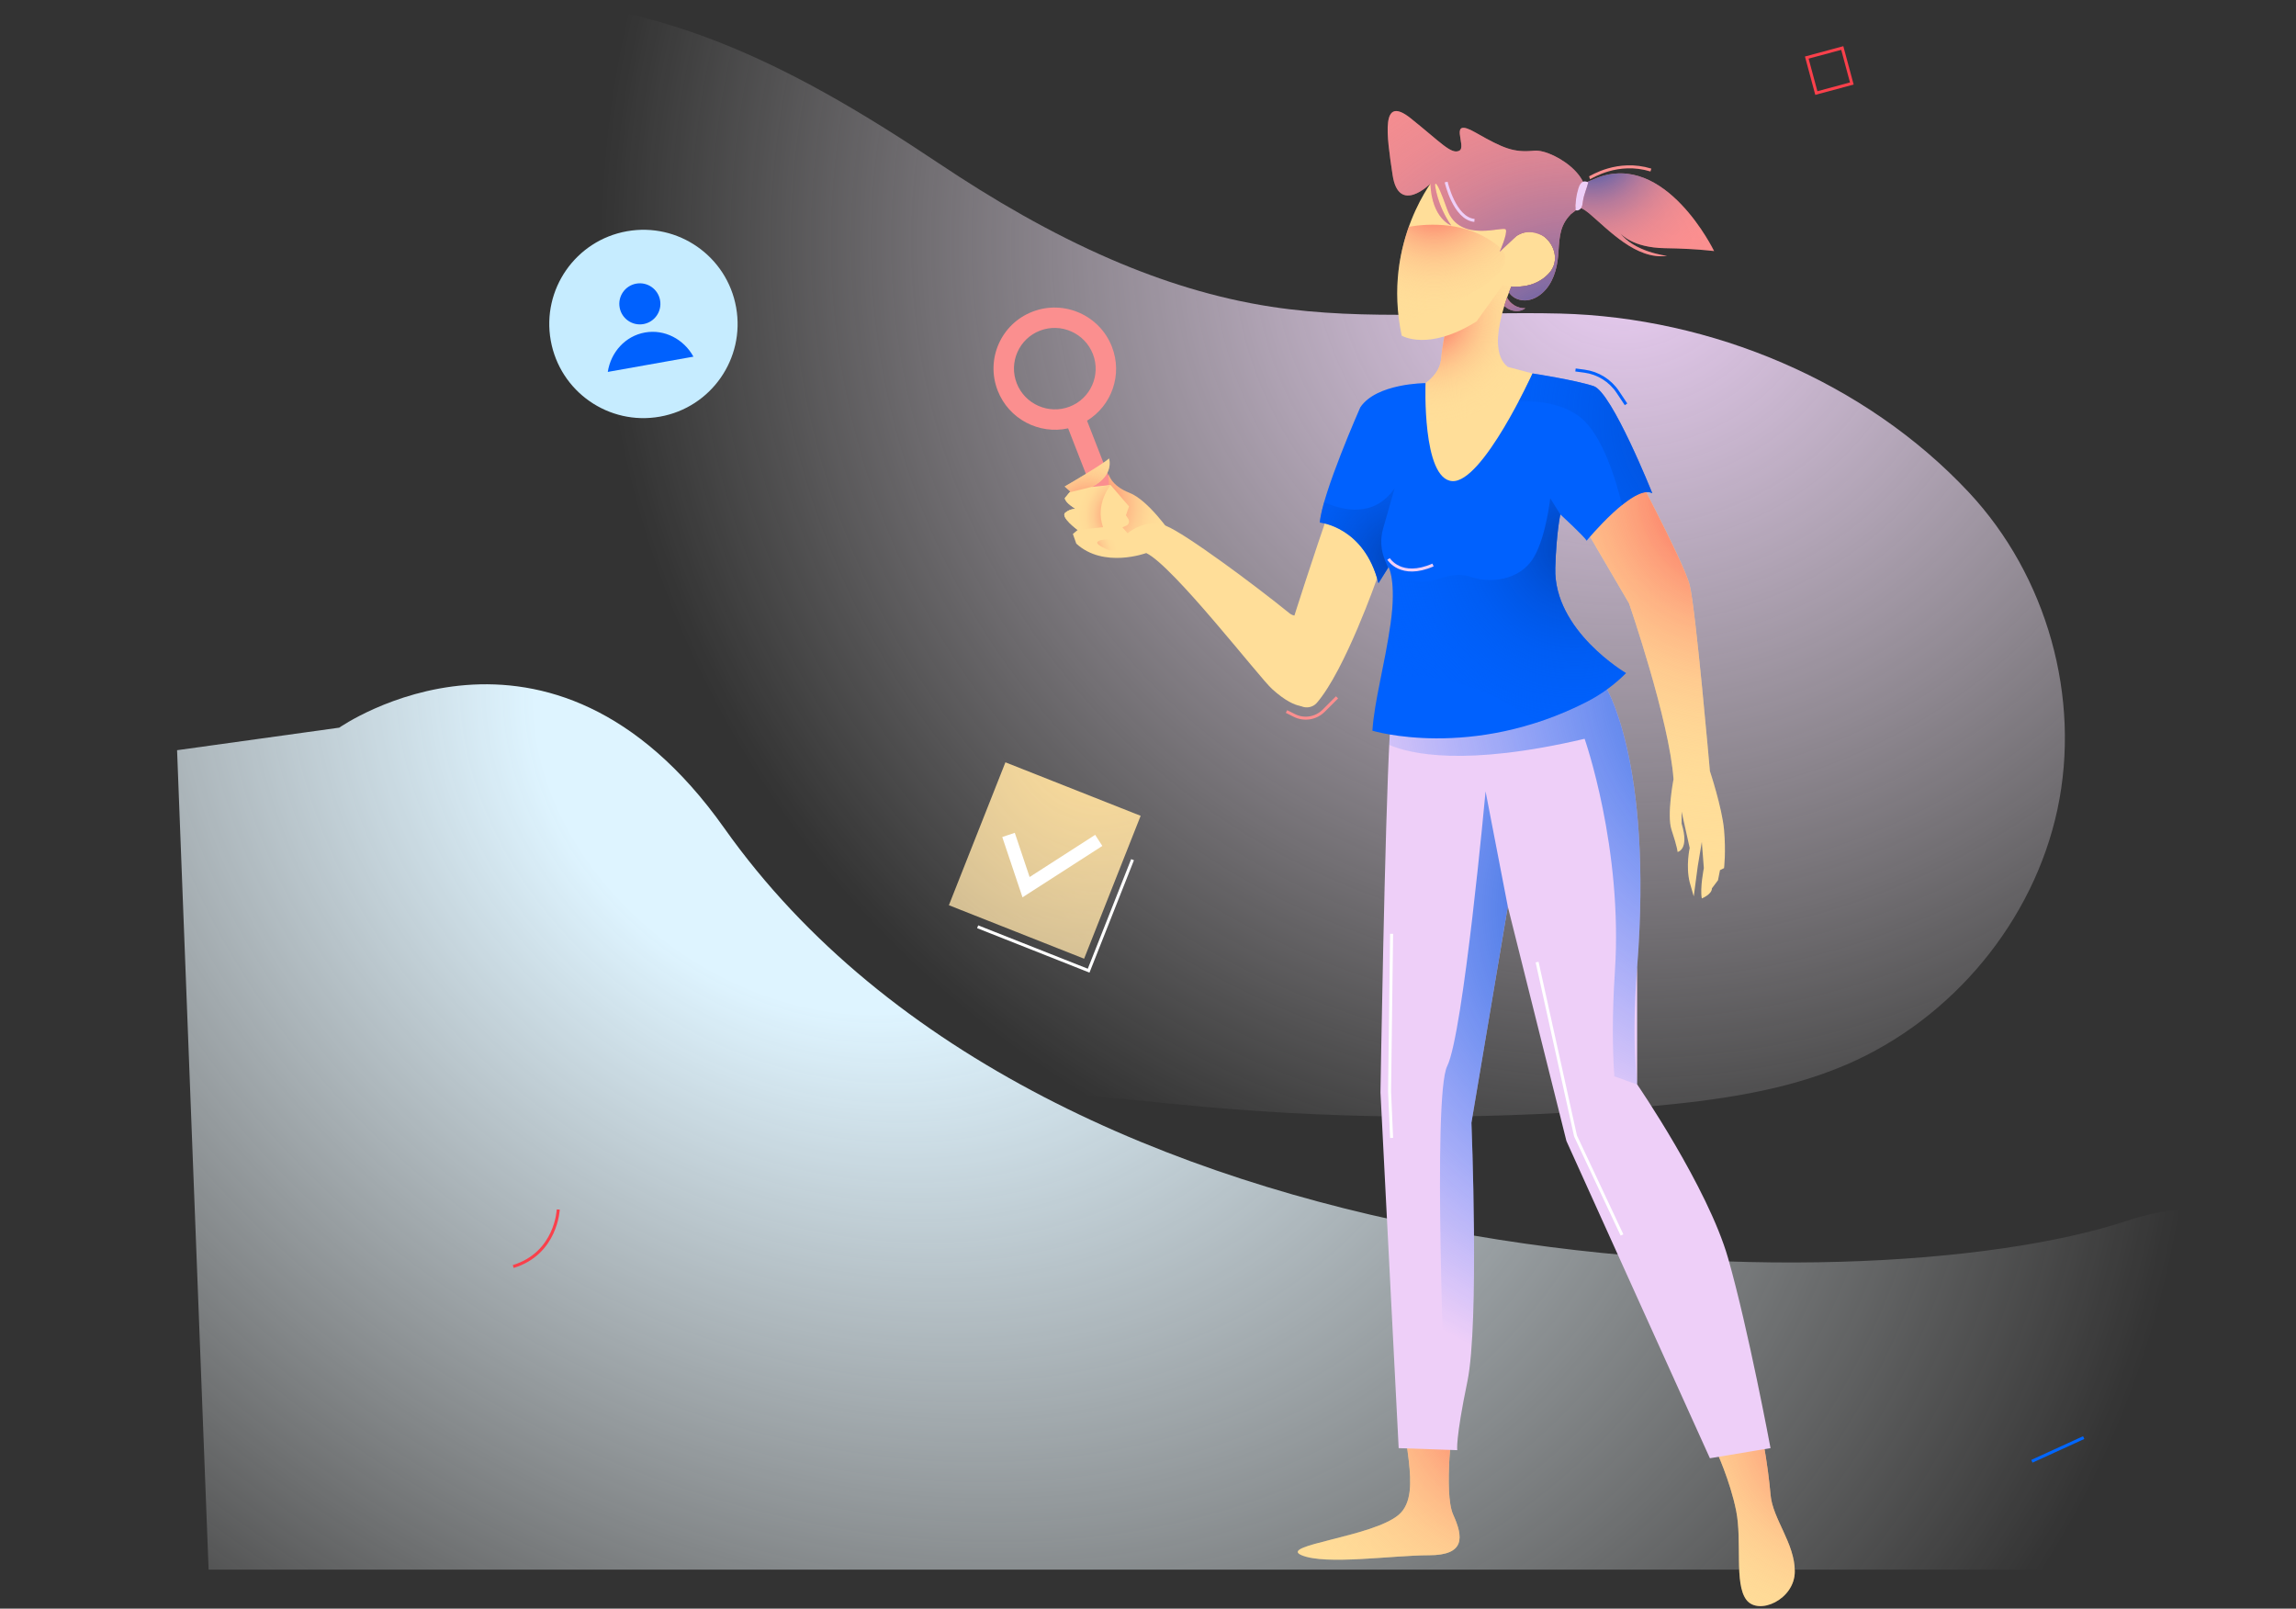 <?xml version="1.0" encoding="UTF-8"?> <svg xmlns="http://www.w3.org/2000/svg" width="765" height="536" viewBox="0 0 765 536" fill="none"><rect x="0" y="0" width="765" height="536" fill="#333333" stroke="none"/> <path d="M370.173 86.404C387.288 93.793 405.096 99.376 423.577 102.209C455.341 107.083 487.741 103.66 519.88 104.476C570.181 105.752 621.414 127.112 655.943 163.992C682.074 191.898 693.443 232.523 685.518 269.67C677.592 306.817 650.581 339.505 615.256 354.702C594.581 363.597 571.847 366.647 549.375 368.683C500.299 373.133 450.816 373.188 401.732 368.84C368.311 365.882 334.792 360.884 301.358 363.694C273.968 365.997 247.168 373.511 219.709 374.805C173.646 376.97 127.434 360.981 91.024 333.111C54.623 305.242 27.875 265.99 12.664 223.126C-3.848 176.595 -6.505 121.234 18.587 77.09C43.427 33.392 98.281 7.2 147.239 1.317C210.945 -6.343 262.014 20.462 312.783 54.417C330.937 66.559 350.078 77.726 370.173 86.404Z" fill="url(#paint0_radial_884_3104)"></path> <path d="M113.038 242.453C113.038 242.453 182.92 193.439 241.318 275.932C350.332 429.911 619.337 436.214 708.535 406.817C797.732 377.42 754.55 523 754.55 523H69.507L59 249.964L113.038 242.453Z" fill="url(#paint1_radial_884_3104)"></path> <path d="M484.201 472.414C484.201 472.414 480.834 497.329 484.201 504.736C487.568 512.143 488.241 518.203 476.121 518.203C464 518.203 441.779 521.57 433.699 518.203C425.618 514.836 457.266 512.143 466.02 504.736C474.774 497.329 465.347 476.454 468.714 467.027C472.08 457.6 484.201 472.414 484.201 472.414Z" fill="#FFDE99"></path> <path d="M484.201 472.414C484.201 472.414 480.834 497.329 484.201 504.736C487.568 512.143 488.241 518.203 476.121 518.203C464 518.203 441.779 521.57 433.699 518.203C425.618 514.836 457.266 512.143 466.02 504.736C474.774 497.329 465.347 476.454 468.714 467.027C472.08 457.6 484.201 472.414 484.201 472.414Z" fill="url(#paint2_radial_884_3104)"></path> <path d="M370.476 115.518C366.386 105.03 354.554 99.804 344.042 103.842C333.536 107.883 328.334 119.66 332.422 130.153C336.129 139.661 346.206 144.85 355.887 142.72L367.53 172.576L373.873 170.137L362.19 140.177C370.412 135.146 374.106 124.826 370.476 115.518ZM356.389 135.492C349.397 138.181 341.488 134.688 338.766 127.709C336.045 120.729 339.521 112.857 346.514 110.168C353.506 107.479 361.414 110.972 364.136 117.952C366.858 124.931 363.381 132.803 356.389 135.492Z" fill="#FB8F8F"></path> <path d="M571.739 483.187C571.739 483.187 576.452 493.287 578.472 503.387C580.493 513.488 577.799 527.629 581.839 533.016C585.879 538.402 598 533.016 598 523.588C598 514.161 590.593 506.081 589.92 498.001C589.246 489.92 586.553 471.066 583.859 469.046C581.166 467.026 571.739 483.187 571.739 483.187Z" fill="#FFDE99"></path> <path d="M571.739 483.187C571.739 483.187 576.452 493.287 578.472 503.387C580.493 513.488 577.799 527.629 581.839 533.016C585.879 538.402 598 533.016 598 523.588C598 514.161 590.593 506.081 589.92 498.001C589.246 489.92 586.553 471.066 583.859 469.046C581.166 467.026 571.739 483.187 571.739 483.187Z" fill="url(#paint3_radial_884_3104)"></path> <path d="M575.779 419.218C569.045 395.65 545.477 361.309 545.477 361.309C545.477 360.002 545.477 353.053 545.477 322.254C550.864 252.897 534.65 228.238 534.65 228.238C534.65 228.238 534.596 228.245 534.495 228.252C534.279 228.272 533.821 228.312 533.155 228.366C532.771 228.4 532.313 228.44 531.795 228.481C531.741 228.487 531.694 228.487 531.64 228.494C531.512 228.508 531.384 228.514 531.249 228.528C530.818 228.561 530.354 228.602 529.855 228.649C529.673 228.662 529.485 228.683 529.29 228.696C529.162 228.71 529.027 228.716 528.892 228.73C528.825 228.737 528.758 228.743 528.69 228.75C528.488 228.77 528.28 228.784 528.064 228.804C527.33 228.865 526.549 228.932 525.728 229.006C525.391 229.033 525.041 229.067 524.691 229.093C524.455 229.114 524.219 229.134 523.977 229.154C523.869 229.161 523.761 229.174 523.654 229.181C523.465 229.194 523.283 229.215 523.095 229.228C522.846 229.248 522.596 229.269 522.341 229.295C522.179 229.309 522.017 229.322 521.849 229.336C521.64 229.356 521.438 229.37 521.229 229.39C520.738 229.43 520.233 229.477 519.721 229.524C519.088 229.578 518.435 229.639 517.775 229.699C517.762 229.699 517.748 229.699 517.735 229.706C515.802 229.875 513.775 230.056 511.674 230.245C511.654 230.245 511.634 230.252 511.614 230.252C511.284 230.279 510.961 230.312 510.631 230.339C510.489 230.353 510.348 230.366 510.206 230.38C509.863 230.413 509.52 230.44 509.169 230.474C509.075 230.481 508.988 230.487 508.893 230.501C508.523 230.534 508.159 230.568 507.789 230.602C507.715 230.609 507.648 230.615 507.574 230.622C506.328 230.736 505.075 230.851 503.803 230.965C503.789 230.965 503.769 230.965 503.756 230.972C503.352 231.006 502.948 231.046 502.55 231.087C502.476 231.093 502.402 231.1 502.335 231.107C501.958 231.14 501.581 231.174 501.204 231.215C501.096 231.228 500.981 231.235 500.874 231.248C500.503 231.282 500.133 231.316 499.763 231.349C499.702 231.356 499.648 231.363 499.587 231.363C498.348 231.477 497.109 231.592 495.877 231.713C495.803 231.72 495.729 231.726 495.655 231.733C495.265 231.767 494.881 231.807 494.49 231.841C494.409 231.848 494.322 231.854 494.241 231.868C493.877 231.901 493.514 231.935 493.157 231.969C493.022 231.982 492.887 231.996 492.753 232.009C492.403 232.043 492.059 232.076 491.716 232.11C491.689 232.11 491.662 232.117 491.635 232.117C490.43 232.231 489.231 232.346 488.059 232.467C487.932 232.48 487.804 232.494 487.676 232.507C487.346 232.541 487.016 232.575 486.686 232.602C486.578 232.615 486.464 232.622 486.356 232.635C486.026 232.669 485.696 232.703 485.373 232.73C485.238 232.743 485.103 232.757 484.969 232.77C483.952 232.871 482.955 232.972 481.986 233.073C481.838 233.087 481.683 233.107 481.535 233.12C481.259 233.147 480.982 233.174 480.706 233.208C480.572 233.221 480.437 233.235 480.309 233.248C480.013 233.282 479.723 233.309 479.427 233.342C479.319 233.356 479.212 233.363 479.104 233.376C478.807 233.41 478.511 233.437 478.222 233.47C478.127 233.477 478.04 233.491 477.946 233.497C477.023 233.598 476.134 233.693 475.279 233.787C475.158 233.8 475.03 233.814 474.909 233.827C474.68 233.854 474.451 233.881 474.229 233.901C474.101 233.915 473.966 233.928 473.838 233.948C473.616 233.975 473.394 233.996 473.178 234.022C473.057 234.036 472.936 234.049 472.814 234.063C472.599 234.09 472.377 234.11 472.168 234.137C472.067 234.15 471.973 234.157 471.872 234.171C471.38 234.231 470.902 234.285 470.451 234.339C470.437 234.339 470.417 234.346 470.404 234.346C466.734 234.797 464.364 235.167 464.014 235.396C463.771 235.558 463.529 237.551 463.286 240.924C463.286 240.951 463.28 240.985 463.28 241.012C463.219 241.84 463.165 242.749 463.105 243.732C463.105 243.746 463.105 243.759 463.105 243.773C463.084 244.089 463.064 244.419 463.051 244.756C463.051 244.769 463.051 244.79 463.051 244.803C461.381 274.458 459.96 364.002 459.96 364.002L466.02 482.514L485.548 483.188C485.548 483.188 484.874 479.821 488.915 460.293C492.955 440.766 490.261 374.103 490.261 374.103L502.382 302.053L521.91 380.163L569.718 485.881L583.637 483.558L589.919 482.514C589.919 482.514 582.512 442.786 575.779 419.218Z" fill="#EECFF8"></path> <path d="M538.07 323.6C537.101 338.381 537.269 349.915 537.875 358.649C540.077 359.289 543.276 360.669 545.477 361.309C545.794 361.376 543.37 349.424 545.477 322.254C550.864 252.897 534.65 228.238 534.65 228.238C534.65 228.238 487.824 232.198 470.39 234.339L463.334 240.143C463.172 242.238 463.017 244.965 462.862 248.19C469.805 251.193 488.08 255.523 527.977 246.163C527.97 246.163 540.764 282.525 538.07 323.6Z" fill="url(#paint4_radial_884_3104)"></path> <path d="M541.437 150.543L521.91 165.357L542.784 201.045C542.784 201.045 556.251 240.101 557.598 259.628C557.598 259.628 555.302 271.601 556.925 276.462C558.945 282.523 558.945 283.869 558.945 283.869C558.945 283.869 562.985 283.196 560.291 274.442V270.402L562.985 282.523C562.985 282.523 561.638 288.583 562.985 293.97L564.332 298.683L565.678 288.583L567.025 280.502L567.698 289.256C567.698 289.256 566.352 295.99 567.025 299.357C567.025 299.357 570.392 298.01 570.392 295.99L572.412 293.296L573.085 289.93L574.432 289.256C574.432 289.256 575.106 283.869 574.432 276.462C573.759 269.055 569.719 256.935 569.719 256.935C569.719 256.935 565.005 203.065 562.985 194.985C560.965 186.905 541.437 150.543 541.437 150.543Z" fill="#FFDE99"></path> <path d="M541.437 150.543L521.91 165.357L542.784 201.045C542.784 201.045 556.251 240.101 557.598 259.628C557.598 259.628 555.302 271.601 556.925 276.462C558.945 282.523 558.945 283.869 558.945 283.869C558.945 283.869 562.985 283.196 560.291 274.442V270.402L562.985 282.523C562.985 282.523 561.638 288.583 562.985 293.97L564.332 298.683L565.678 288.583L567.025 280.502L567.698 289.256C567.698 289.256 566.352 295.99 567.025 299.357C567.025 299.357 570.392 298.01 570.392 295.99L572.412 293.296L573.085 289.93L574.432 289.256C574.432 289.256 575.106 283.869 574.432 276.462C573.759 269.055 569.719 256.935 569.719 256.935C569.719 256.935 565.005 203.065 562.985 194.985C560.965 186.905 541.437 150.543 541.437 150.543Z" fill="url(#paint5_radial_884_3104)"></path> <path d="M458.835 192.671C458.835 192.671 448.223 223.168 438.796 234.137C437.052 236.164 433.927 236.218 432.096 234.271L430.679 206.996C430.679 206.996 437.934 184.005 443.557 168.282C449.186 152.565 460.411 180.261 458.835 192.671Z" fill="#FFDE99"></path> <path d="M505.076 91.962C505.076 91.962 493.628 115.53 502.382 122.263L515.176 125.63L504.402 147.851L492.955 164.685L477.468 162.665L466.694 155.258L470.061 130.344C470.061 130.344 479.488 126.977 480.161 119.57C480.835 112.163 483.528 101.389 483.528 101.389L490.935 90.615L505.076 91.962Z" fill="#FFDE99"></path> <path d="M505.076 91.962C505.076 91.962 493.628 115.53 502.382 122.263L515.176 125.63L504.402 147.851L492.955 164.685L477.468 162.665L466.694 155.258L470.061 130.344C470.061 130.344 479.488 126.977 480.161 119.57C480.835 112.163 483.528 101.389 483.528 101.389L490.935 90.615L505.076 91.962Z" fill="url(#paint6_radial_884_3104)"></path> <path d="M478.477 58.631C478.477 58.631 460.297 80.178 467.03 111.827C467.03 111.827 475.784 117.214 491.945 107.113L500.698 94.993C500.698 94.993 510.126 97.686 516.186 90.952C522.246 84.219 512.819 72.098 504.065 79.505V72.772L491.945 62.671L478.477 58.631Z" fill="#FFDE99"></path> <path d="M499.015 81.859C488.841 73.624 475.878 74.452 469.407 75.563C466.404 83.974 464.31 95.145 466.37 108.201C477.77 104.181 510.785 91.387 499.015 81.859Z" fill="url(#paint7_radial_884_3104)"></path> <path d="M502.133 99.156C501.823 100.038 501.507 100.974 501.204 101.944C501.648 102.341 502.126 102.698 502.651 102.974C504.395 103.897 506.692 103.937 508.227 102.705C505.749 102.819 503.264 101.365 502.133 99.156Z" fill="#FB8F8F"></path> <path d="M511.136 50.213C504.402 50.887 501.035 49.54 491.608 44.153C482.181 38.766 488.915 48.867 486.221 50.213C483.528 51.56 480.161 47.52 470.06 39.44C459.96 31.359 461.98 44.826 464 58.294C466.02 71.761 476.592 61.196 476.592 61.196C477.063 72.852 483.528 75.128 483.528 75.128C478.814 68.394 478.141 61.66 478.141 61.66C478.141 61.66 478.141 58.294 482.181 69.741C486.221 81.188 501.035 75.128 501.708 76.475C502.382 77.821 499.688 83.882 499.688 83.882L505.499 78.474C505.526 78.461 505.553 78.441 505.58 78.427C509.762 75.922 513.991 78.515 514.502 78.852C518.078 81.592 519.627 87.141 516.193 90.959C512.226 95.369 506.813 95.733 503.553 95.463C503.311 96.056 503.055 96.709 502.786 97.409C502.853 97.524 502.914 97.638 502.995 97.746C504.234 99.403 506.409 100.217 508.469 100.076C510.53 99.935 512.469 98.918 513.997 97.524C517.344 94.474 518.745 89.807 519.155 85.296C519.371 82.885 519.411 80.582 519.809 78.394C520.206 76.212 520.973 74.145 522.637 72.192C522.892 71.889 523.169 71.599 523.445 71.31C523.815 71.02 524.206 70.731 524.61 70.421C536.05 61.66 517.869 49.54 511.136 50.213Z" fill="#FB8F8F"></path> <path d="M514.551 78.886C514.551 78.886 514.53 78.872 514.496 78.852C514.503 78.893 514.551 78.886 514.551 78.886Z" fill="#FB8F8F"></path> <path d="M502.133 99.156C501.823 100.038 501.507 100.974 501.204 101.944C501.648 102.341 502.126 102.698 502.651 102.974C504.395 103.897 506.692 103.937 508.227 102.705C505.749 102.819 503.264 101.365 502.133 99.156Z" fill="url(#paint8_radial_884_3104)"></path> <path d="M511.136 50.213C504.402 50.887 501.035 49.54 491.608 44.153C482.181 38.766 488.915 48.867 486.221 50.213C483.528 51.56 480.161 47.52 470.06 39.44C459.96 31.359 461.98 44.826 464 58.294C466.02 71.761 476.592 61.196 476.592 61.196C477.063 72.852 483.528 75.128 483.528 75.128C478.814 68.394 478.141 61.66 478.141 61.66C478.141 61.66 478.141 58.294 482.181 69.741C486.221 81.188 501.035 75.128 501.708 76.475C502.382 77.821 499.688 83.882 499.688 83.882L505.499 78.474C505.526 78.461 505.553 78.441 505.58 78.427C509.762 75.922 513.991 78.515 514.502 78.852C518.078 81.592 519.627 87.141 516.193 90.959C512.226 95.369 506.813 95.733 503.553 95.463C503.311 96.056 503.055 96.709 502.786 97.409C502.853 97.524 502.914 97.638 502.995 97.746C504.234 99.403 506.409 100.217 508.469 100.076C510.53 99.935 512.469 98.918 513.997 97.524C517.344 94.474 518.745 89.807 519.155 85.296C519.371 82.885 519.411 80.582 519.809 78.394C520.206 76.212 520.973 74.145 522.637 72.192C522.892 71.889 523.169 71.599 523.445 71.31C523.815 71.02 524.206 70.731 524.61 70.421C536.05 61.66 517.869 49.54 511.136 50.213Z" fill="url(#paint9_radial_884_3104)"></path> <path d="M514.551 78.886C514.551 78.886 514.53 78.872 514.496 78.852C514.503 78.893 514.551 78.886 514.551 78.886Z" fill="url(#paint10_radial_884_3104)"></path> <path d="M554.716 82.695C559.982 82.783 565.241 83.012 570.473 83.584L571.126 83.658C571.126 83.658 554.898 50.192 531.896 59.357C530.407 59.949 529.034 60.528 527.761 61.087C526.192 62.919 525.721 65.383 525.122 67.74C525.034 68.084 524.947 68.427 524.866 68.77C526.246 68.986 527.788 69.652 529.445 71.053C535.943 76.568 545.222 86.695 555.45 85.248C555.45 85.248 544.481 84.042 539.7 77.524C540.131 78.07 543.989 82.52 554.716 82.695Z" fill="#FB8F8F"></path> <path d="M527.424 67.042C527.317 67.79 527.263 68.571 526.879 69.224C526.495 69.877 525.667 70.342 524.98 70.032C524.859 67.601 525.169 65.15 525.896 62.834C526.441 61.096 527.303 59.81 529.209 60.76C528.677 62.861 527.734 64.847 527.424 67.042Z" fill="#EECFF8"></path> <path d="M554.716 82.698C559.981 82.785 565.24 83.014 570.473 83.586L571.126 83.66C571.126 83.66 554.898 50.194 531.895 59.359C530.831 59.783 529.828 60.2 528.872 60.604C528.98 60.645 529.081 60.692 529.195 60.746C528.67 62.86 527.727 64.84 527.418 67.035C527.31 67.782 527.256 68.564 526.872 69.217C526.845 69.264 526.812 69.304 526.778 69.351C527.626 69.728 528.515 70.274 529.444 71.062C535.942 76.577 545.221 86.704 555.45 85.256C555.45 85.256 544.481 84.051 539.7 77.533C540.131 78.071 543.989 82.522 554.716 82.698Z" fill="url(#paint11_radial_884_3104)"></path> <path d="M474.97 127.651C474.97 127.651 458.614 127.651 453.227 135.732C453.227 135.732 440.433 164.686 439.759 174.113C439.759 174.113 454.573 175.46 459.287 194.314L462.654 188.927C462.654 188.927 465.347 193.641 463.327 207.782C461.307 221.922 457.94 233.37 457.267 243.47C457.267 243.47 490.235 253.476 528.643 233.861C533.498 231.383 537.916 228.138 541.767 224.279L541.774 224.272C541.774 224.272 517.607 210.132 518.206 189.257C518.543 177.473 519.89 171.413 519.89 171.413C519.89 171.413 527.97 178.82 528.643 180.167C528.643 180.167 544.468 160.976 550.528 164.343C550.528 164.343 537.061 130.675 531 128.655C524.94 126.634 510.617 124.426 510.617 124.426C510.617 124.426 493.965 160.976 483.865 160.303C473.764 159.629 474.97 127.651 474.97 127.651Z" fill="#0061FE"></path> <path d="M459.287 194.314L462.512 189.156L461.469 186.678C460.061 183.338 459.832 179.621 460.829 176.14L464.674 162.666C457.826 172.706 447.274 170.066 441.18 167.319C440.406 170.033 439.88 172.396 439.759 174.113C439.759 174.113 454.573 175.46 459.287 194.314Z" fill="url(#paint12_radial_884_3104)"></path> <path d="M531 128.66C524.94 126.64 510.617 124.432 510.617 124.432C510.617 124.432 508.799 128.418 506.005 133.731C511.829 133.509 520.469 134.182 526.617 139.104C534.071 145.07 538.589 160.564 540.448 168.274C544.279 165.184 548.151 163.036 550.521 164.355C550.528 164.349 537.06 130.68 531 128.66Z" fill="url(#paint13_radial_884_3104)"></path> <path d="M460.229 224.952L469.576 225.221C484.989 225.665 499.796 231.173 511.742 240.843C517.122 239.119 522.718 236.87 528.435 233.961C533.364 231.456 537.862 228.184 541.767 224.271C541.767 224.271 517.6 210.131 518.199 189.256C518.536 177.473 519.883 171.412 519.883 171.412L516.516 166.025C516.516 166.025 515.19 178.537 511.129 185.553C506.315 193.869 495.824 194.253 490.255 192.287C487.103 191.169 483.346 191.479 480.202 192.617C475.751 194.226 468.822 195.095 462.647 188.92C462.647 188.92 465.34 193.633 463.32 207.774C462.438 213.989 461.293 219.672 460.229 224.952Z" fill="url(#paint14_radial_884_3104)"></path> <path d="M494.975 263.67C494.975 263.67 487.568 344.474 482.181 355.248C477.286 365.038 481.292 464.946 482.06 483.066L485.548 483.187C485.548 483.187 484.875 479.82 488.915 460.293C492.955 440.765 490.261 374.102 490.261 374.102L502.382 302.052L494.975 263.67Z" fill="url(#paint15_radial_884_3104)"></path> <path d="M462.653 186.232C462.653 186.232 466.694 192.966 477.467 188.253" stroke="#EECFF8" stroke-miterlimit="10"></path> <path d="M524.94 123.273L527.923 123.671C532.448 124.277 536.488 126.795 539.02 130.593L541.774 134.721" stroke="#0061FE" stroke-miterlimit="10"></path> <path d="M481.844 60.65C481.844 60.65 484.538 72.771 491.271 73.444" stroke="#EECFF8" stroke-miterlimit="10"></path> <path d="M529.62 59.224C530.259 59.009 538.986 53.258 550.063 56.659" stroke="#FB8F8F" stroke-miterlimit="10"></path> <path d="M428.648 237.073L431.281 238.393C434.534 240.022 438.459 239.383 441.032 236.81L445.483 232.359" stroke="#FB8F8F" stroke-miterlimit="10"></path> <path d="M512.146 320.57L524.94 378.48L540.427 411.475" stroke="white" stroke-miterlimit="10"></path> <path d="M463.664 311.143L462.99 363.665L463.664 379.152" stroke="white" stroke-miterlimit="10"></path> <path d="M390.195 177.737C390.195 177.737 382.606 166.638 376.327 164.207C370.047 161.775 369.333 157.826 369.333 157.826L369.777 172.545L374.69 180.624L383.255 177.087L390.195 177.737Z" fill="url(#paint16_radial_884_3104)"></path> <path d="M436.171 234.865C436.171 234.865 432.7 237.599 423.826 229.558C419.537 225.673 390.922 188.584 381.915 184.273C381.915 184.273 367.761 189.525 358.604 181.134L357.471 177.92L359.064 176.582C359.064 176.582 353.136 172.218 354.96 170.799C356.784 169.38 358.405 169.585 358.405 169.585C358.405 169.585 354.825 167.49 354.799 165.95L356.609 163.764L354.73 162.101C354.73 162.101 367.388 154.797 369.507 152.76C369.507 152.76 371.45 158.27 363.819 162.253L370.046 161.606L376.175 168.74L375.148 171.683L375.943 172.936C376.44 173.721 376.125 174.762 375.273 175.138L373.983 175.708L375.711 177.679C375.711 177.679 381.629 172.495 388.527 175.225C394.954 177.767 418.465 195.246 429.629 204.329C430.97 205.42 432.87 205.481 434.279 204.48L438.647 201.388C438.647 201.388 442.953 230.668 436.171 234.865Z" fill="#FFDE99"></path> <path d="M370.049 161.607L356.921 163.912L356.309 164.128L354.8 165.952C354.826 167.492 358.406 169.586 358.406 169.586C358.406 169.586 356.785 169.382 354.961 170.801C353.137 172.22 359.065 176.584 359.065 176.584L367.521 175.667C364.767 167.859 370.049 161.607 370.049 161.607Z" fill="url(#paint17_radial_884_3104)"></path> <path d="M375.879 178.138L370.828 179.919C370.828 179.919 367.275 179.364 365.832 180.389C364.385 181.415 369.735 183.402 369.735 183.402L377.663 183.187L377.771 180.568L375.879 178.138Z" fill="url(#paint18_radial_884_3104)"></path> <path d="M356.921 163.913L364.021 162.146C371.414 158.174 369.511 152.762 369.511 152.762C367.39 154.802 354.734 162.103 354.734 162.103L356.613 163.765L356.43 163.983L356.921 163.913Z" fill="url(#paint19_radial_884_3104)"></path> <path d="M219.884 138.826C236.942 135.789 248.309 119.499 245.272 102.441C242.235 85.382 225.945 74.016 208.887 77.052C191.829 80.089 180.462 96.379 183.498 113.438C186.535 130.496 202.825 141.863 219.884 138.826Z" fill="#C6ECFF"></path> <path d="M214.392 107.981C218.114 107.319 220.594 103.765 219.931 100.043C219.269 96.321 215.715 93.841 211.993 94.504C208.271 95.166 205.791 98.72 206.454 102.442C207.116 106.164 210.67 108.644 214.392 107.981Z" fill="#0061FE"></path> <path d="M231.047 118.839C227.848 113.041 221.462 109.618 214.892 110.788C208.321 111.958 203.508 117.368 202.508 123.919L231.047 118.839Z" fill="#0061FE"></path> <path d="M377.353 286.44L362.723 323.421L325.743 308.791" stroke="white" stroke-miterlimit="10"></path> <path d="M380.05 271.824L334.995 254L316.157 301.615L361.213 319.44L380.05 271.824Z" fill="url(#paint20_radial_884_3104)"></path> <path d="M340.682 298.985L333.941 278.892L338.114 277.487L343.056 292.22L364.9 278.166L367.284 281.868L340.682 298.985Z" fill="white"></path> <path d="M613.822 16L602 19.182L605.182 31.004L617.004 27.822L613.822 16Z" stroke="#FA404B" stroke-miterlimit="10"></path> <path d="M186 403C186 403 185.439 417.569 171 422" stroke="#FA404B" stroke-miterlimit="10"></path> <path d="M677 486.892L694.263 479" stroke="#0066FF" stroke-miterlimit="10"></path> <defs> <radialGradient id="paint0_radial_884_3104" cx="0" cy="0" r="1" gradientUnits="userSpaceOnUse" gradientTransform="translate(541.702 79.73) scale(380.022 374.155)"> <stop stop-color="#EECFF8"></stop> <stop offset="0.901" stop-color="white" stop-opacity="0"></stop> </radialGradient> <radialGradient id="paint1_radial_884_3104" cx="0" cy="0" r="1" gradientUnits="userSpaceOnUse" gradientTransform="translate(270.101 251.759) rotate(35.509) scale(493.536 387.804)"> <stop offset="0.201" stop-color="#DEF4FF"></stop> <stop offset="1" stop-color="white" stop-opacity="0"></stop> </radialGradient> <radialGradient id="paint2_radial_884_3104" cx="0" cy="0" r="1" gradientUnits="userSpaceOnUse" gradientTransform="translate(508.449 464.908) scale(107.225 107.225)"> <stop stop-color="#FA404B"></stop> <stop offset="0.174" stop-color="#FB6F62" stop-opacity="0.826"></stop> <stop offset="0.351" stop-color="#FD9676" stop-opacity="0.649"></stop> <stop offset="0.526" stop-color="#FEB685" stop-opacity="0.474"></stop> <stop offset="0.695" stop-color="#FECC90" stop-opacity="0.305"></stop> <stop offset="0.856" stop-color="#FFD997" stop-opacity="0.144"></stop> <stop offset="1" stop-color="#FFDE99" stop-opacity="0"></stop> </radialGradient> <radialGradient id="paint3_radial_884_3104" cx="0" cy="0" r="1" gradientUnits="userSpaceOnUse" gradientTransform="translate(616.642 474.093) scale(87.677 87.677)"> <stop stop-color="#FA404B"></stop> <stop offset="0.174" stop-color="#FB6F62" stop-opacity="0.826"></stop> <stop offset="0.351" stop-color="#FD9676" stop-opacity="0.649"></stop> <stop offset="0.526" stop-color="#FEB685" stop-opacity="0.474"></stop> <stop offset="0.695" stop-color="#FECC90" stop-opacity="0.305"></stop> <stop offset="0.856" stop-color="#FFD997" stop-opacity="0.144"></stop> <stop offset="1" stop-color="#FFDE99" stop-opacity="0"></stop> </radialGradient> <radialGradient id="paint4_radial_884_3104" cx="0" cy="0" r="1" gradientUnits="userSpaceOnUse" gradientTransform="translate(611.623 221.266) scale(172.934 172.934)"> <stop stop-color="#0144B9"></stop> <stop offset="0.017" stop-color="#0145BB" stop-opacity="0.983"></stop> <stop offset="0.268" stop-color="#0151D8" stop-opacity="0.731"></stop> <stop offset="0.517" stop-color="#005AED" stop-opacity="0.48"></stop> <stop offset="0.761" stop-color="#005FFA" stop-opacity="0.235"></stop> <stop offset="0.995" stop-color="#0061FE" stop-opacity="0"></stop> </radialGradient> <radialGradient id="paint5_radial_884_3104" cx="0" cy="0" r="1" gradientUnits="userSpaceOnUse" gradientTransform="translate(578.536 164.485) scale(121.264 121.264)"> <stop stop-color="#FA404B"></stop> <stop offset="0.174" stop-color="#FB6F62" stop-opacity="0.826"></stop> <stop offset="0.351" stop-color="#FD9676" stop-opacity="0.649"></stop> <stop offset="0.526" stop-color="#FEB685" stop-opacity="0.474"></stop> <stop offset="0.695" stop-color="#FECC90" stop-opacity="0.305"></stop> <stop offset="0.856" stop-color="#FFD997" stop-opacity="0.144"></stop> <stop offset="1" stop-color="#FFDE99" stop-opacity="0"></stop> </radialGradient> <radialGradient id="paint6_radial_884_3104" cx="0" cy="0" r="1" gradientUnits="userSpaceOnUse" gradientTransform="translate(475.618 105.458) scale(36.094 36.094)"> <stop stop-color="#FA404B"></stop> <stop offset="0.174" stop-color="#FB6F62" stop-opacity="0.826"></stop> <stop offset="0.351" stop-color="#FD9676" stop-opacity="0.649"></stop> <stop offset="0.526" stop-color="#FEB685" stop-opacity="0.474"></stop> <stop offset="0.695" stop-color="#FECC90" stop-opacity="0.305"></stop> <stop offset="0.856" stop-color="#FFD997" stop-opacity="0.144"></stop> <stop offset="1" stop-color="#FFDE99" stop-opacity="0"></stop> </radialGradient> <radialGradient id="paint7_radial_884_3104" cx="0" cy="0" r="1" gradientUnits="userSpaceOnUse" gradientTransform="translate(477.914 64.118) scale(43.641 43.641)"> <stop stop-color="#FA404B"></stop> <stop offset="0.174" stop-color="#FB6F62" stop-opacity="0.826"></stop> <stop offset="0.351" stop-color="#FD9676" stop-opacity="0.649"></stop> <stop offset="0.526" stop-color="#FEB685" stop-opacity="0.474"></stop> <stop offset="0.695" stop-color="#FECC90" stop-opacity="0.305"></stop> <stop offset="0.856" stop-color="#FFD997" stop-opacity="0.144"></stop> <stop offset="1" stop-color="#FFDE99" stop-opacity="0"></stop> </radialGradient> <radialGradient id="paint8_radial_884_3104" cx="0" cy="0" r="1" gradientUnits="userSpaceOnUse" gradientTransform="translate(508.79 116.688) scale(50.251 50.251)"> <stop stop-color="#0144B9"></stop> <stop offset="0.096" stop-color="#2E51B1" stop-opacity="0.903"></stop> <stop offset="0.227" stop-color="#6462A8" stop-opacity="0.771"></stop> <stop offset="0.358" stop-color="#926FA1" stop-opacity="0.638"></stop> <stop offset="0.489" stop-color="#B87B9A" stop-opacity="0.506"></stop> <stop offset="0.618" stop-color="#D58495" stop-opacity="0.375"></stop> <stop offset="0.746" stop-color="#EA8A92" stop-opacity="0.246"></stop> <stop offset="0.87" stop-color="#F78E90" stop-opacity="0.12"></stop> <stop offset="0.989" stop-color="#FB8F8F" stop-opacity="0"></stop> </radialGradient> <radialGradient id="paint9_radial_884_3104" cx="0" cy="0" r="1" gradientUnits="userSpaceOnUse" gradientTransform="translate(524.44 127.402) scale(153.036 153.036)"> <stop stop-color="#0144B9"></stop> <stop offset="0.096" stop-color="#2E51B1" stop-opacity="0.903"></stop> <stop offset="0.227" stop-color="#6462A8" stop-opacity="0.771"></stop> <stop offset="0.358" stop-color="#926FA1" stop-opacity="0.638"></stop> <stop offset="0.489" stop-color="#B87B9A" stop-opacity="0.506"></stop> <stop offset="0.618" stop-color="#D58495" stop-opacity="0.375"></stop> <stop offset="0.746" stop-color="#EA8A92" stop-opacity="0.246"></stop> <stop offset="0.87" stop-color="#F78E90" stop-opacity="0.12"></stop> <stop offset="0.989" stop-color="#FB8F8F" stop-opacity="0"></stop> </radialGradient> <radialGradient id="paint10_radial_884_3104" cx="0" cy="0" r="1" gradientUnits="userSpaceOnUse" gradientTransform="translate(514.526 78.867) scale(0.023 0.023)"> <stop stop-color="#0144B9"></stop> <stop offset="0.096" stop-color="#2E51B1" stop-opacity="0.903"></stop> <stop offset="0.227" stop-color="#6462A8" stop-opacity="0.771"></stop> <stop offset="0.358" stop-color="#926FA1" stop-opacity="0.638"></stop> <stop offset="0.489" stop-color="#B87B9A" stop-opacity="0.506"></stop> <stop offset="0.618" stop-color="#D58495" stop-opacity="0.375"></stop> <stop offset="0.746" stop-color="#EA8A92" stop-opacity="0.246"></stop> <stop offset="0.87" stop-color="#F78E90" stop-opacity="0.12"></stop> <stop offset="0.989" stop-color="#FB8F8F" stop-opacity="0"></stop> </radialGradient> <radialGradient id="paint11_radial_884_3104" cx="0" cy="0" r="1" gradientUnits="userSpaceOnUse" gradientTransform="translate(530.565 49.321) scale(53.869 53.869)"> <stop stop-color="#0144B9"></stop> <stop offset="0.096" stop-color="#2E51B1" stop-opacity="0.903"></stop> <stop offset="0.227" stop-color="#6462A8" stop-opacity="0.771"></stop> <stop offset="0.358" stop-color="#926FA1" stop-opacity="0.638"></stop> <stop offset="0.489" stop-color="#B87B9A" stop-opacity="0.506"></stop> <stop offset="0.618" stop-color="#D58495" stop-opacity="0.375"></stop> <stop offset="0.746" stop-color="#EA8A92" stop-opacity="0.246"></stop> <stop offset="0.87" stop-color="#F78E90" stop-opacity="0.12"></stop> <stop offset="0.989" stop-color="#FB8F8F" stop-opacity="0"></stop> </radialGradient> <radialGradient id="paint12_radial_884_3104" cx="0" cy="0" r="1" gradientUnits="userSpaceOnUse" gradientTransform="translate(465.921 185.582) scale(62.129 62.129)"> <stop stop-color="#0144B9"></stop> <stop offset="0.017" stop-color="#0145BB" stop-opacity="0.983"></stop> <stop offset="0.268" stop-color="#0151D8" stop-opacity="0.731"></stop> <stop offset="0.517" stop-color="#005AED" stop-opacity="0.48"></stop> <stop offset="0.761" stop-color="#005FFA" stop-opacity="0.235"></stop> <stop offset="0.995" stop-color="#0061FE" stop-opacity="0"></stop> </radialGradient> <radialGradient id="paint13_radial_884_3104" cx="0" cy="0" r="1" gradientUnits="userSpaceOnUse" gradientTransform="translate(579.557 139.65) scale(121.853 121.854)"> <stop stop-color="#0144B9"></stop> <stop offset="0.017" stop-color="#0145BB" stop-opacity="0.983"></stop> <stop offset="0.268" stop-color="#0151D8" stop-opacity="0.731"></stop> <stop offset="0.517" stop-color="#005AED" stop-opacity="0.48"></stop> <stop offset="0.761" stop-color="#005FFA" stop-opacity="0.235"></stop> <stop offset="0.995" stop-color="#0061FE" stop-opacity="0"></stop> </radialGradient> <radialGradient id="paint14_radial_884_3104" cx="0" cy="0" r="1" gradientUnits="userSpaceOnUse" gradientTransform="translate(524.44 182.179) scale(74.869 74.869)"> <stop stop-color="#0144B9"></stop> <stop offset="0.017" stop-color="#0145BB" stop-opacity="0.983"></stop> <stop offset="0.268" stop-color="#0151D8" stop-opacity="0.731"></stop> <stop offset="0.517" stop-color="#005AED" stop-opacity="0.48"></stop> <stop offset="0.761" stop-color="#005FFA" stop-opacity="0.235"></stop> <stop offset="0.995" stop-color="#0061FE" stop-opacity="0"></stop> </radialGradient> <radialGradient id="paint15_radial_884_3104" cx="0" cy="0" r="1" gradientUnits="userSpaceOnUse" gradientTransform="translate(562.205 302.959) scale(163.051 163.051)"> <stop stop-color="#0144B9"></stop> <stop offset="0.017" stop-color="#0145BB" stop-opacity="0.983"></stop> <stop offset="0.268" stop-color="#0151D8" stop-opacity="0.731"></stop> <stop offset="0.517" stop-color="#005AED" stop-opacity="0.48"></stop> <stop offset="0.761" stop-color="#005FFA" stop-opacity="0.235"></stop> <stop offset="0.995" stop-color="#0061FE" stop-opacity="0"></stop> </radialGradient> <radialGradient id="paint16_radial_884_3104" cx="0" cy="0" r="1" gradientUnits="userSpaceOnUse" gradientTransform="translate(361.454 168.414) rotate(-19.425) scale(26.038 26.038)"> <stop stop-color="#FA404B"></stop> <stop offset="0.025" stop-color="#FA484F"></stop> <stop offset="0.191" stop-color="#FC7565"></stop> <stop offset="0.357" stop-color="#FD9B78"></stop> <stop offset="0.522" stop-color="#FEB886"></stop> <stop offset="0.684" stop-color="#FECD91"></stop> <stop offset="0.843" stop-color="#FFDA97"></stop> <stop offset="0.995" stop-color="#FFDE99"></stop> </radialGradient> <radialGradient id="paint17_radial_884_3104" cx="0" cy="0" r="1" gradientUnits="userSpaceOnUse" gradientTransform="translate(375.153 171.799) rotate(-19.425) scale(15.93)"> <stop stop-color="#FA404B"></stop> <stop offset="0.025" stop-color="#FA484F"></stop> <stop offset="0.191" stop-color="#FC7565"></stop> <stop offset="0.357" stop-color="#FD9B78"></stop> <stop offset="0.522" stop-color="#FEB886"></stop> <stop offset="0.684" stop-color="#FECD91"></stop> <stop offset="0.843" stop-color="#FFDA97"></stop> <stop offset="0.995" stop-color="#FFDE99"></stop> </radialGradient> <radialGradient id="paint18_radial_884_3104" cx="0" cy="0" r="1" gradientUnits="userSpaceOnUse" gradientTransform="translate(359.463 184.865) rotate(-19.425) scale(12.895 12.895)"> <stop stop-color="#FA404B"></stop> <stop offset="0.025" stop-color="#FA484F"></stop> <stop offset="0.191" stop-color="#FC7565"></stop> <stop offset="0.357" stop-color="#FD9B78"></stop> <stop offset="0.522" stop-color="#FEB886"></stop> <stop offset="0.684" stop-color="#FECD91"></stop> <stop offset="0.843" stop-color="#FFDA97"></stop> <stop offset="0.995" stop-color="#FFDE99"></stop> </radialGradient> <radialGradient id="paint19_radial_884_3104" cx="0" cy="0" r="1" gradientUnits="userSpaceOnUse" gradientTransform="translate(362.631 172.172) rotate(-19.425) scale(26.819 26.819)"> <stop stop-color="#FA404B"></stop> <stop offset="0.025" stop-color="#FA484F" stop-opacity="0.975"></stop> <stop offset="0.191" stop-color="#FC7565" stop-opacity="0.808"></stop> <stop offset="0.357" stop-color="#FD9B78" stop-opacity="0.641"></stop> <stop offset="0.522" stop-color="#FEB886" stop-opacity="0.476"></stop> <stop offset="0.684" stop-color="#FECD91" stop-opacity="0.312"></stop> <stop offset="0.843" stop-color="#FFDA97" stop-opacity="0.153"></stop> <stop offset="0.995" stop-color="#FFDE99" stop-opacity="0"></stop> </radialGradient> <radialGradient id="paint20_radial_884_3104" cx="0" cy="0" r="1" gradientUnits="userSpaceOnUse" gradientTransform="translate(367.347 243.151) rotate(109.676) scale(350.942 350.942)"> <stop stop-color="#FFDE99"></stop> <stop offset="0.971" stop-color="#FFF8EB" stop-opacity="0"></stop> </radialGradient> </defs> </svg> 